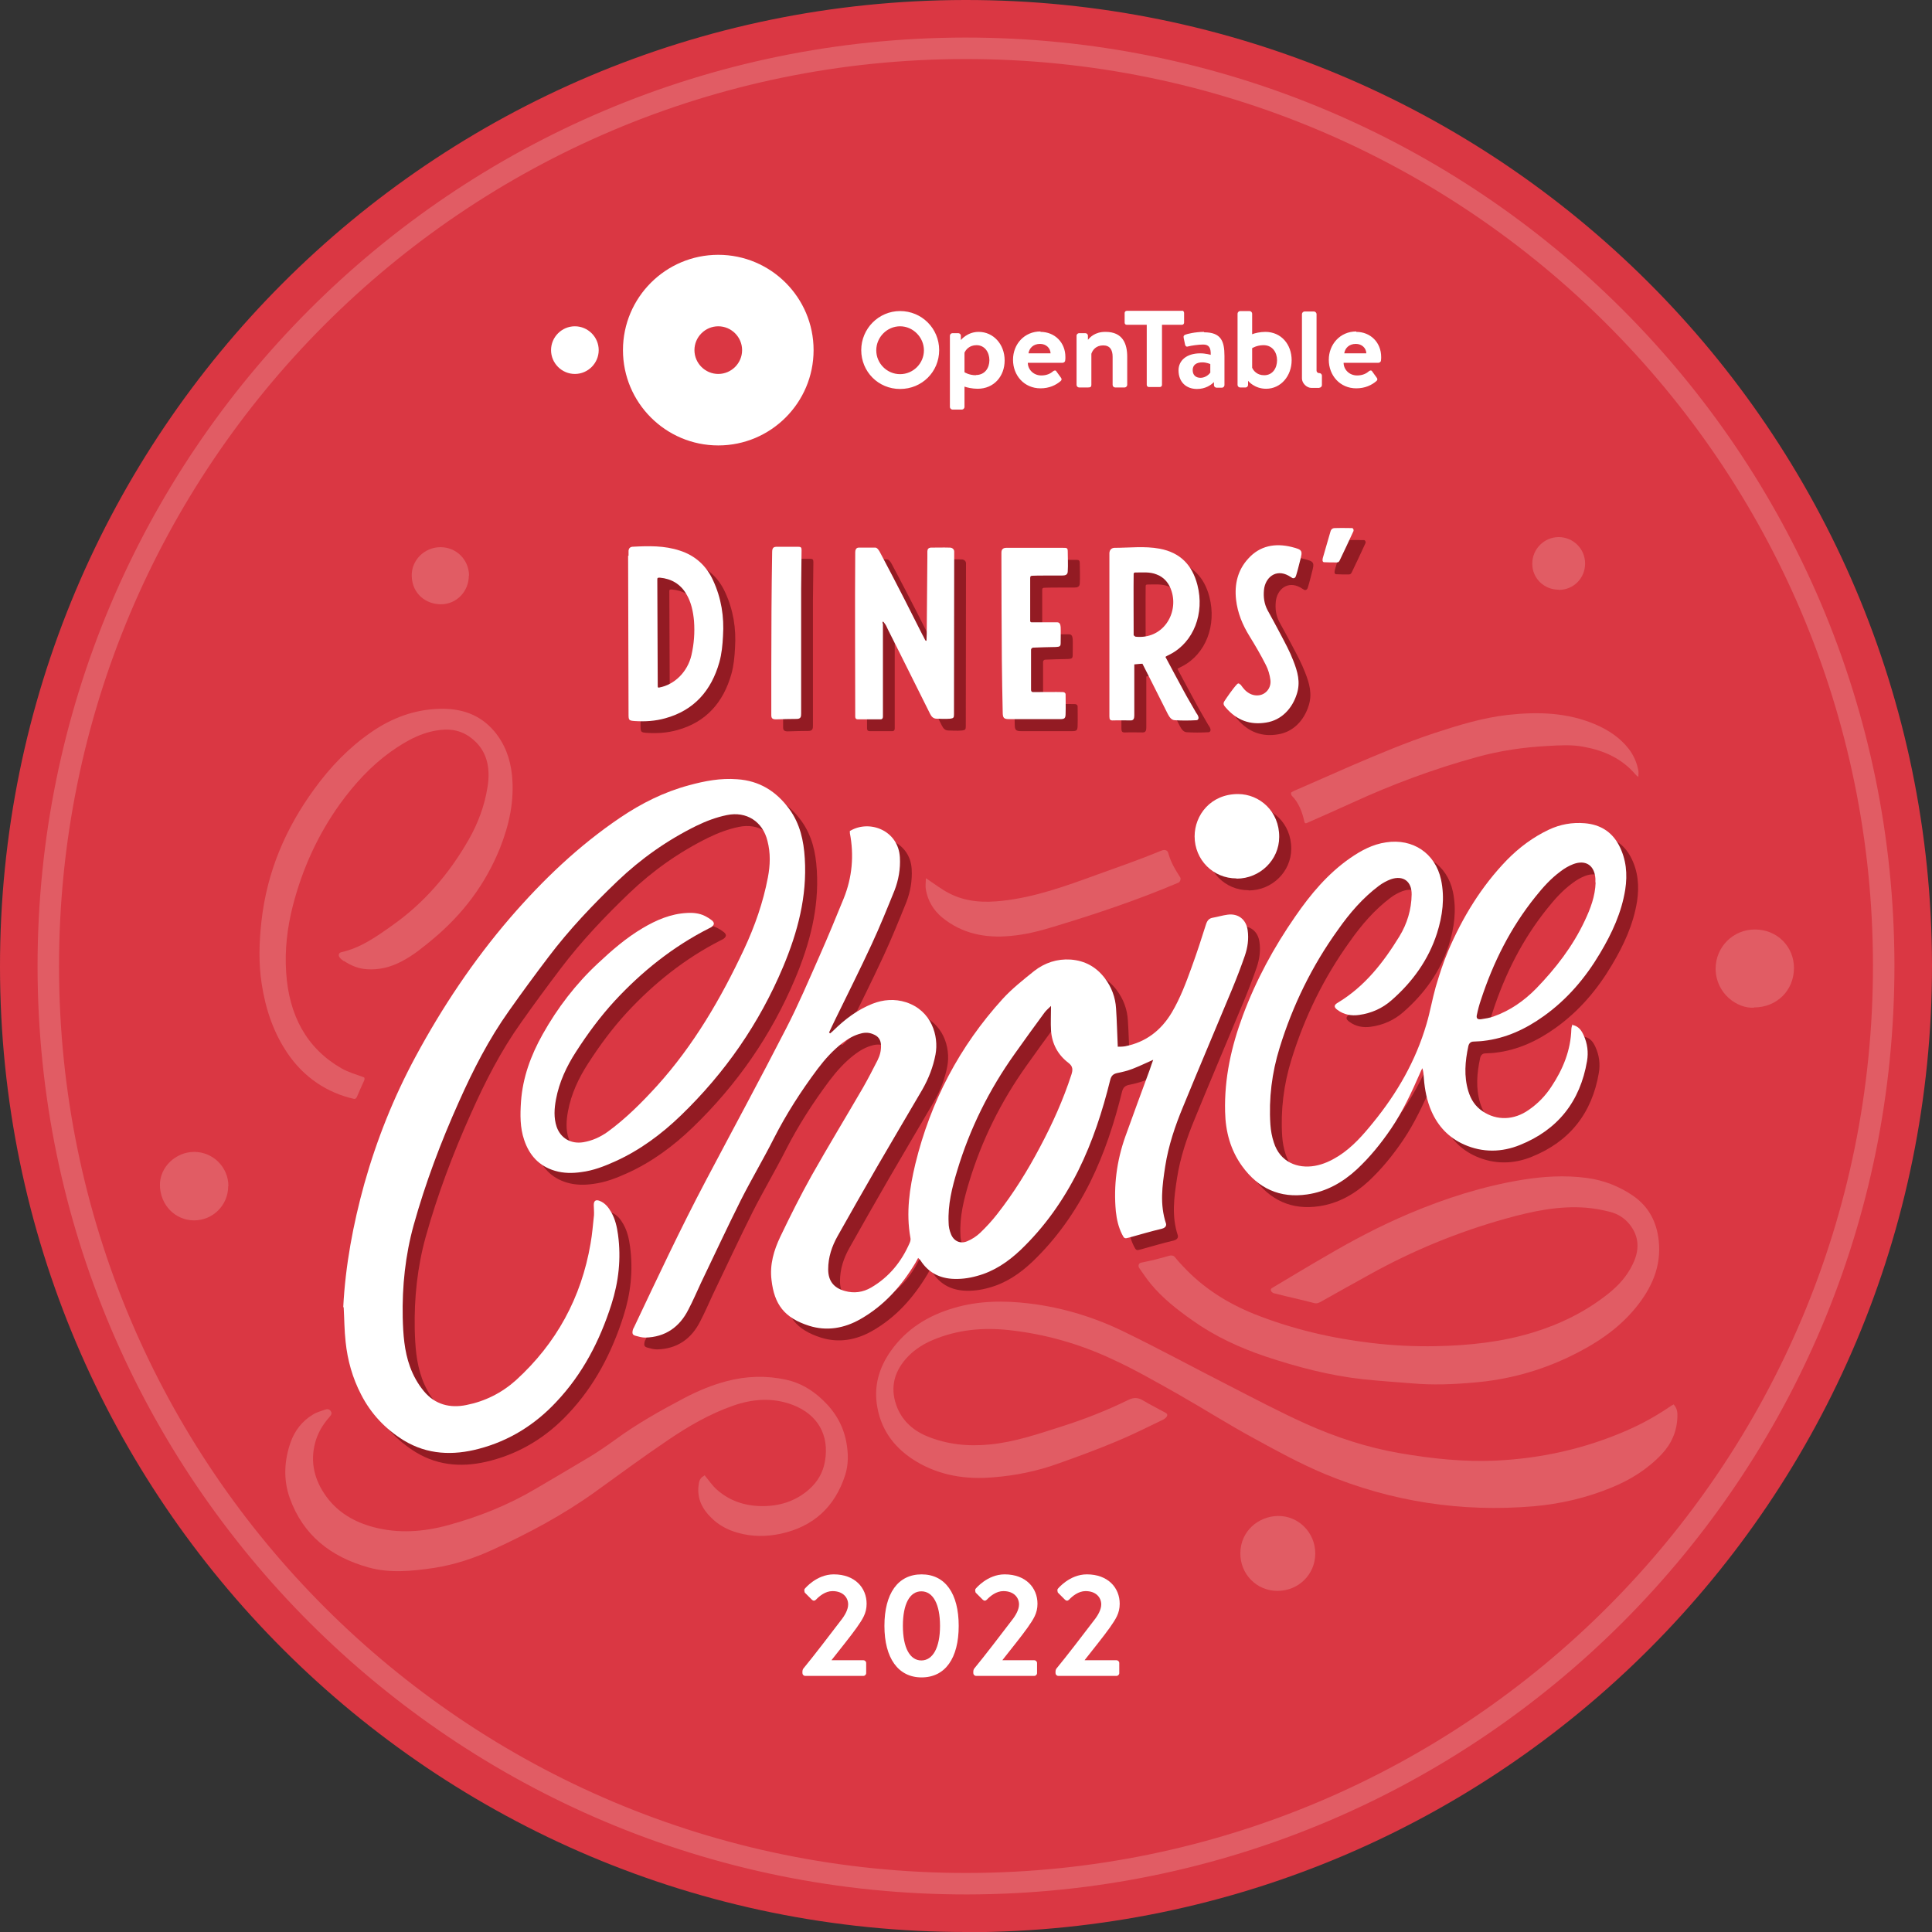 <?xml version="1.0" encoding="UTF-8"?>
<svg id="Layer_1" data-name="Layer 1" xmlns="http://www.w3.org/2000/svg" viewBox="0 0 90 90">
  <rect x="0" y="0" width="90" height="90" fill="#333333" stroke="none"/>
  <defs>
    <style>
      .cls-1 {
        fill: #fff;
      }

      .cls-2 {
        fill: #931b23;
      }

      .cls-3 {
        fill: #da3743;
      }

      .cls-4 {
        fill: #e15c64;
      }

      .cls-5 {
        fill: none;
        stroke: #e15c64;
        stroke-miterlimit: 10;
      }
    </style>
  </defs>
  <path class="cls-3" d="m45.05,90C20.19,90.03.02,69.9,0,45.05-.02,20.19,20.1.03,44.95,0c24.85-.03,45.02,20.1,45.05,44.96.02,24.85-20.1,45.02-44.95,45.05Z"/>
  <path class="cls-5" d="m45.04,87.75c-23.61.02-42.77-19.1-42.79-42.71C2.23,21.43,21.35,2.27,44.96,2.25c23.61-.02,42.77,19.1,42.79,42.71.02,23.61-19.1,42.77-42.71,42.79Z"/>
  <path class="cls-1" d="m33.46,11.87c-2.45,0-4.44,1.99-4.44,4.44s1.99,4.44,4.44,4.44,4.44-1.99,4.44-4.44-1.99-4.44-4.44-4.44Zm0,5.55c-.61,0-1.11-.5-1.11-1.11s.5-1.11,1.11-1.11,1.11.5,1.11,1.11-.5,1.11-1.11,1.11Zm-7.79-1.11c0-.61.5-1.11,1.11-1.11s1.11.5,1.11,1.11-.5,1.11-1.11,1.11-1.11-.5-1.11-1.11Z"/>
  <path class="cls-1" d="m48.47,15.46c.66,0,1.16.49,1.16,1.17,0,.04,0,.13-.01.16,0,.07-.07.11-.12.11h-1.62c0,.31.26.59.63.59.25,0,.43-.09.54-.19.06-.05.13-.06.16,0l.21.29c.04.05.05.11-.01.16-.22.19-.53.34-.94.34-.76,0-1.28-.6-1.28-1.33s.53-1.32,1.28-1.32Zm.47,1c-.01-.25-.21-.44-.49-.44-.31,0-.5.19-.54.44h1.03Zm6.13-1.98h-2.58c-.06,0-.1.05-.1.1v.45c0,.06.04.1.1.1h.93v2.8c0,.06.05.1.1.1h.51c.06,0,.1-.05.1-.1v-2.8h.93c.06,0,.1-.05.1-.1v-.45c0-.06-.04-.11-.1-.11Zm3.88.98c-.25,0-.5.06-.62.11v-.96c0-.06-.06-.12-.12-.12h-.44c-.06,0-.12.06-.12.12v3.32c0,.07.06.12.12.12h.25c.07,0,.12-.06.12-.12v-.19h0s.29.37.84.37c.69,0,1.19-.6,1.19-1.33s-.48-1.32-1.23-1.32Zm-.06,2.02c-.33,0-.5-.21-.56-.35v-.91s.21-.14.53-.14c.42,0,.63.34.63.7s-.2.7-.6.7Zm4.29-2.02c.66,0,1.16.49,1.16,1.17,0,.04,0,.13-.01.16,0,.07-.07.11-.12.11h-1.62c0,.31.26.59.63.59.25,0,.43-.09.54-.19.06-.05.13-.06.16,0l.21.29c.04.05.05.11-.01.16-.22.19-.53.34-.94.34-.76,0-1.28-.6-1.28-1.33,0-.71.52-1.32,1.28-1.32Zm.47,1c-.01-.25-.21-.44-.49-.44-.31,0-.5.19-.54.44h1.03Zm-18.06-1c-.52,0-.81.36-.83.38v-.2c0-.07-.06-.12-.12-.12h-.27c-.07,0-.12.06-.12.12v3.32c0,.06.06.12.12.12h.44c.06,0,.12-.06.12-.12v-.95c.11.04.36.1.61.1.76,0,1.26-.58,1.26-1.32,0-.76-.53-1.33-1.21-1.33Zm-.13,2.02c-.32,0-.53-.14-.53-.14v-.91c.06-.14.23-.35.56-.35.39,0,.6.34.6.7s-.21.69-.63.69Zm6.03-2.02c-.49,0-.72.26-.81.37v-.19c0-.07-.06-.12-.12-.12h-.29c-.06,0-.12.05-.12.12v2.29c0,.07.06.12.12.12h.41c.12,0,.16-.03.16-.12v-1.45c.06-.18.22-.39.55-.39.31,0,.44.2.44.53v1.31c0,.07.06.12.12.12h.44c.06,0,.12-.06.12-.12v-1.31c0-.61-.21-1.16-1.01-1.16Zm4.6,0c-.41,0-.81.1-.87.13-.06.02-.1.06-.08.15l.06.29c.01.08.06.14.14.11.15-.04.48-.09.71-.09.27,0,.36.15.35.48,0,0-.23-.07-.49-.07-.64,0-1.01.34-1.01.79,0,.54.35.87.86.87.39,0,.65-.18.79-.32v.14c0,.07.06.12.12.12h.25c.07,0,.12-.06.12-.12v-1.36c0-.69-.16-1.1-.95-1.1Zm.3,1.87c-.03.09-.23.27-.46.27-.24,0-.37-.14-.37-.36,0-.23.16-.36.45-.36.2,0,.37.08.37.08v.37Zm-14.46-2.84c-1,0-1.81.82-1.81,1.82s.79,1.81,1.81,1.81,1.82-.8,1.82-1.81-.81-1.82-1.82-1.82Zm0,.71c.6,0,1.11.51,1.11,1.12s-.5,1.11-1.11,1.11-1.11-.5-1.11-1.11.5-1.12,1.11-1.12Zm19.53,2.86c.07,0,.12-.06.12-.12v-.44c0-.07-.06-.12-.12-.12h-.02c-.06,0-.11-.06-.11-.11v-2.64c0-.06-.06-.12-.12-.12h-.44c-.06,0-.12.06-.12.12v3c0,.22.22.44.44.44h.37Z"/>
  <path class="cls-1" d="m38.75,77.34h1.47c.07,0,.13.06.13.13v.47c0,.07-.06.13-.13.13h-2.71c-.07,0-.13-.06-.13-.13v-.07c0-.07.03-.13.05-.15.47-.57,1.29-1.64,1.73-2.22.21-.26.35-.53.35-.76,0-.31-.23-.62-.73-.62-.33,0-.61.23-.77.4-.06.06-.13.06-.19,0l-.33-.33s-.05-.13,0-.18c0,0,.54-.67,1.35-.67.99,0,1.53.63,1.53,1.37,0,.45-.19.72-.46,1.11-.29.41-.81,1.05-1.17,1.51h0s0,.01,0,.01Z"/>
  <path class="cls-1" d="m41.2,75.74c0-1.51.63-2.4,1.73-2.4s1.73.89,1.73,2.4-.63,2.4-1.73,2.4c-1.09,0-1.73-.9-1.73-2.4Zm2.59,0c0-1.02-.33-1.61-.87-1.61s-.86.59-.86,1.61.33,1.61.86,1.61.87-.59.87-1.61Z"/>
  <path class="cls-1" d="m46.71,77.34h1.47c.07,0,.13.06.13.13v.47c0,.07-.06.13-.13.13h-2.71c-.07,0-.13-.06-.13-.13v-.07c0-.07.03-.13.05-.15.47-.57,1.29-1.64,1.73-2.22.21-.26.35-.53.35-.76,0-.31-.23-.62-.73-.62-.33,0-.61.23-.77.4-.06.06-.13.06-.19,0l-.33-.33s-.05-.13,0-.18c0,0,.54-.67,1.35-.67.99,0,1.53.63,1.53,1.37,0,.45-.19.72-.46,1.11-.29.41-.81,1.05-1.17,1.51h0s0,.01,0,.01Z"/>
  <path class="cls-1" d="m50.54,77.34h1.47c.07,0,.13.06.13.13v.47c0,.07-.06.13-.13.13h-2.71c-.07,0-.13-.06-.13-.13v-.07c0-.07.03-.13.05-.15.47-.57,1.29-1.64,1.73-2.22.21-.26.35-.53.35-.76,0-.31-.23-.62-.73-.62-.33,0-.61.23-.77.4-.06.06-.13.06-.19,0l-.33-.33s-.05-.13,0-.18c0,0,.54-.67,1.35-.67.99,0,1.53.63,1.53,1.37,0,.45-.19.72-.46,1.11-.29.41-.81,1.05-1.17,1.51h0s0,.01,0,.01Z"/>
  <path class="cls-4" d="m77.96,65.42c.17.18.19.38.18.58-.02.67-.27,1.25-.73,1.74-.66.7-1.46,1.2-2.35,1.56-1.16.48-2.38.76-3.63.87-3.35.28-6.59-.21-9.7-1.5-1.15-.48-2.25-1.08-3.34-1.68-1.18-.64-2.31-1.36-3.47-2.02-1.03-.58-2.05-1.17-3.12-1.66-1.52-.71-3.13-1.17-4.81-1.35-1.21-.13-2.39-.02-3.53.46-.43.18-.83.43-1.15.76-.63.65-.86,1.41-.56,2.27.24.69.75,1.17,1.42,1.45.94.39,1.92.49,2.93.39,1.16-.11,2.26-.49,3.36-.84,1.07-.34,2.11-.75,3.11-1.24.25-.12.45-.11.68.03.3.18.62.34.93.51.08.05.22.08.19.2-.02.07-.11.14-.18.18-.73.35-1.44.71-2.19,1.02-.88.37-1.78.7-2.68,1.02-.99.36-2.02.57-3.06.65-1.26.11-2.48-.08-3.58-.74-.96-.58-1.61-1.4-1.81-2.52-.18-.96.07-1.84.63-2.63.73-1.03,1.74-1.65,2.94-2,1.15-.34,2.32-.35,3.5-.21,1.58.19,3.07.65,4.49,1.35,1.62.79,3.2,1.65,4.81,2.47,1.19.61,2.38,1.24,3.6,1.79,1.41.63,2.87,1.11,4.4,1.37,1.47.25,2.95.41,4.45.34,2.12-.1,4.17-.56,6.11-1.41.71-.31,1.39-.69,2.03-1.13.04-.03.09-.05.15-.08Z"/>
  <path class="cls-4" d="m59.39,60.26c-.18-.04-.24-.19-.15-.25.78-.46,1.76-1.06,2.55-1.51,1.24-.73,2.52-1.4,3.84-1.96,1.7-.72,3.45-1.28,5.28-1.58.99-.16,1.98-.22,2.98-.09.79.1,1.52.38,2.18.83.74.51,1.11,1.23,1.2,2.1.13,1.21-.34,2.23-1.09,3.14-.84,1.02-1.92,1.71-3.09,2.27-1.38.66-2.85,1.06-4.38,1.19-.98.09-1.97.13-2.96.04-.75-.06-1.51-.11-2.26-.19-1.56-.17-3.06-.57-4.54-1.06-1.21-.41-2.36-.94-3.4-1.68-.71-.5-1.39-1.03-1.95-1.71-.19-.23-.36-.49-.53-.73-.04-.05-.07-.22.09-.25.54-.11.81-.18,1.3-.32.22-.06.28.08.31.11.12.15.21.24.34.38.93,1,2.05,1.71,3.31,2.22,1.76.7,3.59,1.13,5.46,1.35,1,.12,2.01.17,3.01.15,1.54-.03,3.06-.19,4.53-.64,1.28-.39,2.47-.98,3.52-1.82.46-.37.85-.8,1.11-1.34.33-.66.33-1.3-.15-1.89-.24-.29-.55-.48-.91-.57-.36-.09-.73-.16-1.1-.19-1.29-.1-2.53.17-3.75.51-2.22.62-4.34,1.49-6.35,2.61-.75.41-1.49.83-2.24,1.25-.11.06-.21.11-.34.07-.6-.16-1.23-.29-1.84-.45Z"/>
  <path class="cls-4" d="m32.82,68.72c.2.24.36.48.56.66.59.53,1.3.77,2.09.78.83.01,1.58-.22,2.21-.77.4-.35.66-.79.75-1.32.21-1.21-.33-2.17-1.49-2.62-.94-.36-1.88-.29-2.81.04-1.08.38-2.06.95-2.99,1.58-1.17.79-2.31,1.63-3.46,2.46-1.47,1.05-3.05,1.89-4.68,2.64-.89.41-1.81.72-2.78.87-1.03.15-2.06.26-3.08-.03-1.73-.49-3.02-1.49-3.64-3.22-.31-.86-.26-1.76.04-2.61.19-.53.53-.98,1.03-1.28.17-.11.37-.16.56-.23.11-.04.21-.04.28.07.08.12,0,.19-.07.28-.31.35-.54.74-.66,1.19-.24.91-.03,1.74.51,2.49.55.76,1.31,1.2,2.21,1.44,1.17.31,2.33.22,3.47-.09,1.43-.39,2.81-.94,4.09-1.7.84-.49,1.68-.99,2.52-1.49.41-.25.8-.52,1.19-.8,1.01-.74,2.1-1.35,3.2-1.93.63-.33,1.29-.61,1.98-.79.91-.24,1.84-.27,2.76-.07.66.14,1.23.48,1.72.95.58.55.96,1.2,1.1,1.99.09.5.1,1.01-.06,1.51-.48,1.48-1.48,2.4-3.01,2.73-.67.14-1.34.14-2-.05-.47-.13-.89-.36-1.23-.7-.42-.41-.66-.89-.59-1.49.02-.19.06-.37.26-.46Z"/>
  <path class="cls-4" d="m16.01,44.77c-.36-.24-.21-.39-.12-.41.91-.2,1.65-.73,2.41-1.27,1.44-1.02,2.61-2.36,3.53-3.97.43-.75.74-1.57.88-2.45.13-.79.02-1.54-.54-2.1-.42-.42-.92-.61-1.48-.58-.93.05-1.73.49-2.49,1.03-.92.66-1.69,1.5-2.37,2.44-1.01,1.41-1.74,2.99-2.19,4.74-.26,1.02-.38,2.05-.31,3.1.13,2.01.96,3.54,2.58,4.47.32.18.67.28,1.03.41.03,0,.06.06.03.14-.12.26-.22.49-.35.79-.03.05-.06.09-.13.08-1.24-.28-2.33-.99-3.1-2.13-.65-.96-1.02-2.05-1.2-3.23-.15-.97-.12-1.94-.01-2.92.26-2.33,1.14-4.34,2.45-6.14.76-1.05,1.63-1.95,2.66-2.66.98-.68,2.04-1.06,3.18-1.09.96-.03,1.86.23,2.55,1.04.49.58.75,1.27.83,2.05.12,1.2-.13,2.31-.56,3.4-.69,1.71-1.75,3.08-3.08,4.2-.48.4-.95.79-1.49,1.07-.51.27-1.05.41-1.62.37-.39-.02-.73-.16-1.07-.38Z"/>
  <path class="cls-4" d="m76.34,36.21c-.09-.07-.13-.1-.16-.14-.63-.74-1.47-1.11-2.4-1.28-.56-.11-1.13-.07-1.69-.04-1.12.06-2.22.22-3.3.52-2,.55-3.94,1.27-5.83,2.14-.68.31-1.36.61-2.04.91-.04.02-.13.08-.16-.05-.09-.43-.26-.88-.58-1.2-.03-.03-.06-.14-.02-.16.09-.06.21-.11.31-.15.84-.37,1.68-.74,2.51-1.1,1.26-.54,2.54-1.08,3.84-1.51,1.13-.37,2.26-.72,3.45-.85,1.39-.15,2.75-.11,4.06.45.6.26,1.13.61,1.54,1.13.23.3.38.64.45,1.01.02.08,0,.17,0,.31Z"/>
  <path class="cls-4" d="m43.15,40.92c.39.26.71.51,1.06.69.79.41,1.64.45,2.5.35,1.53-.17,2.95-.69,4.38-1.21,1-.36,2.01-.71,3-1.12.21-.09.3.02.32.07.14.51.35.82.58,1.19.02.04,0,.19-.1.23-1.91.81-3.85,1.46-5.84,2.06-.65.2-1.3.36-1.98.42-1.16.11-2.25-.1-3.18-.86-.41-.34-.67-.78-.76-1.3-.03-.16,0-.33,0-.52Z"/>
  <path class="cls-4" d="m81.72,46.94c-.78.06-1.79-.65-1.8-1.81,0-1.02.82-1.84,1.84-1.83,1.02,0,1.81.79,1.81,1.79,0,1.05-.8,1.84-1.86,1.84Z"/>
  <path class="cls-4" d="m61.27,72.37c0,.97-.78,1.74-1.76,1.74s-1.74-.79-1.73-1.76c.01-1.03.84-1.71,1.74-1.73.97-.02,1.75.78,1.75,1.74Z"/>
  <path class="cls-4" d="m10.63,55.26c0,.88-.71,1.59-1.59,1.59-.88,0-1.58-.72-1.59-1.64-.01-.84.73-1.55,1.6-1.55s1.59.71,1.59,1.59Z"/>
  <path class="cls-4" d="m21.84,26.81c0,.74-.57,1.34-1.3,1.34-.68,0-1.34-.47-1.36-1.32-.02-.73.59-1.34,1.34-1.34.74,0,1.32.58,1.33,1.32Z"/>
  <path class="cls-4" d="m72.61,27.47c-.69,0-1.24-.54-1.23-1.22,0-.68.56-1.23,1.23-1.23s1.23.54,1.23,1.23-.54,1.23-1.23,1.23Z"/>
  <path class="cls-2" d="m49.51,47.41c-.13.13-.23.21-.31.32-.46.63-.93,1.27-1.38,1.91-1.19,1.67-2.09,3.48-2.68,5.44-.24.79-.44,1.59-.4,2.43,0,.18.04.36.11.53.13.33.44.47.76.33.22-.09.43-.23.6-.39.28-.27.55-.56.79-.87.77-.98,1.42-2.03,2-3.13.58-1.09,1.08-2.2,1.46-3.37.07-.22.08-.38-.14-.55-.5-.38-.77-.9-.81-1.52-.02-.34,0-.69,0-1.12Zm-9.35-8.16c.91-.53,2.24-.01,2.31,1.24.03.53-.06,1.05-.25,1.54-.34.84-.68,1.68-1.06,2.5-.55,1.19-1.14,2.36-1.71,3.53-.09.19-.19.39-.28.59.02.01.03.02.05.04.06-.05.11-.09.16-.14.53-.52,1.11-.96,1.81-1.24.51-.2,1.04-.24,1.57-.07,1.19.39,1.53,1.57,1.37,2.43-.11.58-.32,1.12-.61,1.63-.7,1.2-1.41,2.39-2.11,3.6-.62,1.07-1.23,2.15-1.84,3.23-.27.48-.44.99-.44,1.55,0,.54.26.87.78,1.01.43.12.84.06,1.22-.16.84-.49,1.42-1.21,1.8-2.09.03-.07.05-.16.03-.23-.21-1.17-.04-2.31.23-3.44.71-2.91,2.06-5.48,4.07-7.69.44-.48.96-.89,1.47-1.3.49-.38,1.06-.57,1.69-.53.67.05,1.19.34,1.59.86.32.42.5.9.53,1.42.04.58.05,1.16.08,1.78.09,0,.22,0,.34-.02.97-.19,1.68-.74,2.18-1.58.39-.66.66-1.38.92-2.1.24-.66.46-1.33.67-2,.06-.18.14-.28.32-.31.23-.04.45-.11.68-.14.5-.07.87.22.94.72.06.41,0,.81-.13,1.19-.18.52-.38,1.04-.59,1.55-.76,1.83-1.54,3.66-2.29,5.49-.37.89-.68,1.81-.83,2.77-.14.92-.26,1.77.04,2.68,0,.02.04.17-.2.23-.51.12-1.01.27-1.52.41-.21.06-.23.05-.33-.15-.17-.34-.25-.7-.29-1.07-.11-1.19.04-2.35.44-3.48.37-1.04.76-2.08,1.14-3.12.05-.15.1-.3.16-.46-.34.15-.65.3-.96.42-.23.09-.48.15-.73.2-.17.04-.26.12-.31.31-.36,1.46-.82,2.88-1.49,4.23-.69,1.38-1.57,2.63-2.69,3.7-.58.55-1.24,1-2.03,1.21-.39.11-.79.16-1.19.13-.61-.05-1.09-.32-1.43-.84-.02-.04-.06-.07-.12-.13-.05.09-.08.15-.12.22-.65,1.08-1.46,2-2.57,2.63-.75.43-1.57.57-2.39.31-1.16-.37-1.62-1-1.75-2.13-.09-.72.11-1.39.41-2.02.46-.96.94-1.92,1.46-2.85.78-1.38,1.6-2.73,2.39-4.09.24-.42.46-.85.68-1.28.11-.22.17-.45.16-.7-.01-.26-.13-.42-.36-.51-.18-.08-.37-.09-.56-.04-.33.08-.62.25-.88.45-.44.34-.81.75-1.15,1.2-.77,1.03-1.46,2.1-2.04,3.24-.49.97-1.05,1.91-1.54,2.88-.64,1.28-1.24,2.57-1.86,3.86-.19.41-.37.83-.58,1.23-.41.82-1.08,1.29-2.01,1.31-.15,0-.3-.04-.44-.08-.16-.04-.18-.11-.14-.28.01-.04.03-.08.05-.11,1.09-2.3,2.17-4.61,3.36-6.86,1.24-2.35,2.51-4.69,3.72-7.05.58-1.12,1.07-2.28,1.58-3.43.39-.88.75-1.76,1.11-2.64.4-.99.49-2.01.29-3.05,0-.03,0-.07,0-.11Z"/>
  <path class="cls-2" d="m16.55,61.44c.1-1.95.46-3.86.98-5.74.58-2.06,1.37-4.04,2.39-5.93,1.24-2.3,2.69-4.47,4.4-6.46,1.52-1.76,3.19-3.36,5.13-4.67.99-.67,2.05-1.2,3.21-1.51.73-.2,1.47-.34,2.24-.28,1.04.07,1.82.56,2.43,1.39.5.69.67,1.47.72,2.3.11,1.77-.33,3.43-1.01,5.05-1.11,2.64-2.71,4.94-4.76,6.92-.9.87-1.91,1.62-3.06,2.14-.51.23-1.02.43-1.58.5-.41.06-.82.06-1.23-.06-.74-.22-1.19-.72-1.43-1.43-.2-.58-.19-1.19-.15-1.79.08-1.13.46-2.16,1.01-3.14.69-1.23,1.54-2.34,2.57-3.3.65-.61,1.32-1.19,2.08-1.64.64-.38,1.31-.67,2.06-.71.29-.02.59.01.85.14.12.06.23.13.33.21.12.11.11.2-.02.3-.04.03-.09.05-.13.07-1.67.85-3.11,2-4.38,3.37-.68.74-1.27,1.54-1.81,2.38-.44.68-.78,1.41-.93,2.21-.08.43-.11.86.03,1.28.19.54.67.81,1.24.72.42-.07.79-.24,1.13-.48.85-.62,1.59-1.36,2.3-2.14,1.71-1.89,2.98-4.07,4.06-6.37.5-1.07.89-2.18,1.11-3.34.11-.57.13-1.14-.02-1.71-.22-.9-.98-1.39-1.89-1.2-.49.1-.97.28-1.42.5-1.36.67-2.58,1.53-3.68,2.58-1.15,1.1-2.25,2.26-3.21,3.53-.63.83-1.24,1.66-1.84,2.51-.94,1.32-1.67,2.75-2.33,4.23-.84,1.87-1.56,3.78-2.11,5.75-.39,1.41-.54,2.85-.51,4.31.02.77.07,1.55.34,2.29.15.41.36.79.64,1.13.52.63,1.22.81,1.99.65.86-.17,1.64-.56,2.3-1.15,1.89-1.72,3.05-3.85,3.48-6.37.08-.44.11-.88.16-1.32.01-.16-.01-.32-.01-.48,0-.19.09-.26.27-.19.26.1.42.31.55.54.18.32.26.67.31,1.04.15,1.11.03,2.19-.31,3.25-.54,1.69-1.34,3.24-2.57,4.54-.99,1.06-2.19,1.81-3.6,2.18-1.2.32-2.4.28-3.5-.39-.86-.53-1.53-1.24-1.99-2.14-.4-.77-.63-1.59-.72-2.45-.06-.54-.06-1.07-.09-1.61Z"/>
  <path class="cls-2" d="m74.87,41.66c0-.06,0-.12,0-.18-.04-.61-.44-.89-1.02-.68-.21.08-.42.2-.6.34-.45.33-.82.74-1.17,1.18-1.16,1.44-1.97,3.06-2.54,4.8-.08.23-.14.46-.19.7-.04.16.02.23.19.21.2-.03.4-.06.59-.13.76-.27,1.41-.72,1.98-1.3.91-.94,1.7-1.96,2.26-3.15.27-.57.49-1.15.51-1.79Zm-1.09,6.63c.31.06.44.26.54.48.18.39.23.8.16,1.21-.32,1.88-1.36,3.2-3.13,3.91-.84.34-1.73.36-2.59-.02-.72-.32-1.22-.85-1.53-1.56-.21-.48-.31-1-.35-1.52-.01-.16-.02-.31-.07-.48-.04.07-.08.15-.11.23-.39.89-.8,1.78-1.35,2.59-.47.69-.99,1.33-1.59,1.89-.66.61-1.42,1.04-2.31,1.17-1.28.19-2.29-.28-3.04-1.32-.54-.75-.77-1.6-.79-2.53-.04-1.56.29-3.04.83-4.49.61-1.64,1.44-3.17,2.44-4.61.71-1.03,1.51-1.99,2.56-2.72.51-.35,1.04-.64,1.67-.73,1.24-.19,2.29.5,2.56,1.74.18.85.07,1.68-.19,2.5-.4,1.24-1.14,2.26-2.11,3.11-.43.38-.94.61-1.52.69-.36.05-.7-.01-1-.23-.18-.13-.18-.23.01-.34,1.26-.76,2.12-1.87,2.87-3.09.36-.59.56-1.25.57-1.95.01-.61-.39-.91-.97-.71-.19.07-.39.18-.55.3-.76.57-1.37,1.28-1.91,2.05-1.21,1.68-2.11,3.52-2.72,5.5-.36,1.16-.51,2.36-.43,3.58.02.28.07.56.16.83.29.92,1.11,1.23,1.91,1.09.4-.07.76-.24,1.11-.46.64-.41,1.13-.97,1.6-1.55,1.12-1.37,1.99-2.88,2.49-4.59.17-.57.27-1.16.43-1.73.17-.57.35-1.14.58-1.68.67-1.57,1.55-3.01,2.74-4.24.57-.58,1.21-1.06,1.95-1.41.53-.25,1.09-.35,1.68-.3.7.06,1.24.38,1.58,1.01.35.66.41,1.36.3,2.08-.17,1.07-.62,2.04-1.17,2.96-.68,1.15-1.53,2.15-2.62,2.93-.85.61-1.77,1.04-2.82,1.16-.15.02-.3.02-.45.03-.14,0-.22.08-.25.22-.15.7-.21,1.39,0,2.09.12.39.32.71.67.94.65.44,1.46.42,2.15-.07.42-.29.77-.65,1.05-1.08.54-.81.9-1.69.93-2.68,0-.07.03-.14.05-.23Z"/>
  <path class="cls-2" d="m58.16,41.47c-1.09,0-1.95-.87-1.95-1.96,0-.99.75-1.97,2.02-1.97,1.01,0,1.93.81,1.92,2,0,1.07-.9,1.94-1.98,1.94Z"/>
  <path class="cls-2" d="m41.68,29.6s0,3.59,0,4.33c0,.12-.08.13-.1.13-.43,0-.66,0-1.07,0-.08,0-.12-.04-.12-.13,0-2.64-.02-4.95,0-7.66,0-.08.03-.21.16-.21.33,0,.49,0,.78,0,.09,0,.18.15.23.25.38.72.76,1.44,1.13,2.17.28.54.54,1.08.82,1.62.04.08.08.14.14.27.01.02.06.06.06,0,0-.09.01-.19.01-.29.01-1.19.02-2.38.03-3.57,0-.09,0-.18,0-.27,0-.11.05-.17.16-.18.31,0,.56-.01.89,0,.11,0,.2.08.2.18,0,2.44-.01,7.54-.01,7.59,0,.15-.02.18-.18.2-.23.02-.5,0-.62,0-.15,0-.24-.08-.31-.22-.04-.07-1.36-2.74-1.97-3.94-.05-.11-.09-.2-.13-.25-.03-.03-.12-.21-.12-.04Z"/>
  <path class="cls-2" d="m31.18,27.55c0,1.61.02,3.38.02,4.98,0,0,0,.02.01.03,0,0,0,.02.02.02,0,0,.02,0,.03,0,.72-.13,1.33-.73,1.51-1.51.12-.52.16-1.05.12-1.59-.04-.44-.13-.88-.36-1.26-.27-.46-.69-.71-1.23-.76-.09,0-.12,0-.12.08Zm-1.34-1.11c0-.08,0-.16,0-.24.01-.1.07-.17.18-.18.75-.04,1.49-.06,2.21.18.72.23,1.24.71,1.55,1.39.38.82.52,1.69.46,2.59-.02.41-.06.83-.17,1.22-.37,1.31-1.17,2.24-2.52,2.61-.46.13-.93.16-1.41.13-.29-.02-.3-.04-.3-.33l-.02-7.37Z"/>
  <path class="cls-2" d="m53.38,30.16s.06.06.08.06c1.28.13,2-1.08,1.68-2.11-.11-.36-.33-.65-.7-.79-.32-.13-.65-.09-1.01-.09-.02,0-.06.02-.06.06-.01.46,0,2.53,0,2.87Zm1.47,1c.29.54.57,1.07.86,1.6.18.34.38.66.57,1,.04.06.09.12.11.21.01.04,0,.13-.09.14-.37.02-.69.02-1.02,0-.16-.01-.25-.16-.32-.29-.28-.56-.56-1.11-.84-1.67-.11-.21-.22-.43-.34-.67-.12,0-.24.02-.38.03v.31c0,.63,0,2.01,0,2.07,0,.13-.03.23-.16.23-.21,0-.59-.01-.81,0-.16.01-.19-.04-.19-.19,0-.08,0-5.03,0-7.37,0-.08,0-.16,0-.24.01-.14.09-.23.23-.24.7,0,1.41-.09,2.11.04.96.18,1.52.76,1.76,1.69.34,1.32-.17,2.66-1.27,3.23-.04.02-.17.08-.22.12Z"/>
  <path class="cls-2" d="m48.55,27.49c0,.32,0,1.7,0,2,0,.04.04.06.06.06h.91c.08,0,.21,0,.29,0,.11,0,.15.09.16.22.01.21,0,.53,0,.74,0,.16-.04.18-.23.19-.33,0-.71.02-1.06.03-.03,0-.09.05-.09.09v1.87c0,.07.03.11.09.11.28,0,1.15-.01,1.39,0,.07,0,.13.04.13.11,0,.13.01.64,0,.88,0,.23-.04.27-.26.27-.79,0-1.57,0-2.36,0-.26,0-.31-.05-.31-.33-.02-.81-.03-1.61-.04-2.42-.01-1.59-.02-3.18-.02-4.77v-.24c0-.15.08-.22.23-.22.87,0,1.76,0,2.63,0,.2,0,.23,0,.23.19,0,.29.02.61,0,.9,0,.18-.13.2-.26.2-.37,0-1.28,0-1.37.01-.09,0-.12.02-.12.11Z"/>
  <path class="cls-2" d="m58.34,32.44c.06.09.13.17.2.25.18.18.4.28.65.25.34-.04.59-.36.54-.72-.03-.23-.1-.48-.21-.69-.23-.46-.49-.9-.76-1.34-.33-.53-.56-1.09-.63-1.71-.08-.72.08-1.38.57-1.91.54-.6,1.25-.73,2.02-.54.51.13.52.16.39.65-.06.23-.11.45-.18.67-.04.16-.14.14-.17.13-.06-.04-.13-.08-.18-.11-.61-.34-1.1.1-1.15.67-.03.33.01.64.17.94.2.37.41.74.6,1.11.21.4.43.8.59,1.22.21.53.35,1.02.17,1.57-.21.67-.71,1.22-1.43,1.33-.73.12-1.36-.09-1.89-.71-.08-.09-.13-.17-.05-.29.09-.14.39-.58.58-.78.03-.04.09-.07.14,0Z"/>
  <path class="cls-2" d="m37.87,30.06c0,1.16,0,2.58,0,3.74,0,.14-.01.25-.21.25-.25,0-.71.01-.96.02-.18,0-.22-.06-.22-.2,0-.66,0-1.44,0-2.1,0-1.76.01-3.74.04-5.5,0-.22.1-.23.19-.24.2,0,.81,0,1.01,0,.14,0,.17.03.17.15,0,.57-.02,1.27-.02,1.8v2.09h0Z"/>
  <path class="cls-2" d="m63.54,25.16c.06,0,.09.09.07.14-.18.39-.43.93-.62,1.32-.04.09-.07.14-.15.14-.19,0-.48,0-.59-.01-.07,0-.1-.06-.07-.19.02-.07.26-.91.35-1.21.02-.08.06-.19.21-.19.37-.01.65,0,.8,0Z"/>
  <path class="cls-1" d="m48.96,46.86c-.13.13-.23.21-.31.32-.46.63-.93,1.27-1.38,1.91-1.19,1.67-2.09,3.48-2.68,5.44-.24.79-.44,1.59-.4,2.43,0,.18.04.36.11.53.13.33.44.47.76.33.22-.09.43-.23.6-.39.28-.27.55-.56.79-.87.77-.98,1.42-2.03,2-3.13.58-1.09,1.08-2.2,1.46-3.37.07-.22.08-.38-.14-.55-.5-.38-.77-.9-.81-1.52-.02-.34,0-.69,0-1.12Zm-9.35-8.16c.91-.53,2.24-.01,2.31,1.24.03.53-.06,1.05-.25,1.54-.34.84-.68,1.68-1.06,2.5-.55,1.19-1.14,2.36-1.71,3.53-.09.19-.19.39-.28.59.02.01.03.02.05.04.06-.05.11-.09.16-.14.53-.52,1.11-.96,1.81-1.24.51-.2,1.04-.24,1.57-.07,1.19.39,1.53,1.57,1.37,2.43-.11.58-.32,1.12-.61,1.63-.7,1.2-1.41,2.39-2.11,3.6-.62,1.07-1.23,2.15-1.84,3.23-.27.48-.44.99-.44,1.55,0,.54.26.87.78,1.01.43.12.84.06,1.22-.16.84-.49,1.42-1.21,1.8-2.09.03-.07.05-.16.03-.23-.21-1.17-.04-2.31.23-3.44.71-2.91,2.06-5.48,4.07-7.69.44-.48.96-.89,1.47-1.3.49-.38,1.06-.57,1.69-.53.67.05,1.19.34,1.59.86.32.42.5.9.53,1.42.04.58.05,1.16.08,1.78.09,0,.22,0,.34-.02.97-.19,1.68-.74,2.18-1.58.39-.66.66-1.38.92-2.1.24-.66.46-1.33.67-2,.06-.18.14-.28.32-.31.23-.04.45-.11.68-.14.5-.07.87.22.94.72.06.41,0,.81-.13,1.19-.18.52-.38,1.04-.59,1.55-.76,1.83-1.54,3.66-2.29,5.49-.37.89-.68,1.81-.83,2.77-.14.92-.26,1.77.04,2.68,0,.02.04.17-.2.23-.51.12-1.01.27-1.52.41-.21.06-.23.05-.33-.15-.17-.34-.25-.7-.29-1.07-.11-1.19.04-2.35.44-3.48.37-1.04.76-2.08,1.14-3.12.05-.15.1-.3.16-.46-.34.15-.65.3-.96.42-.23.09-.48.15-.73.2-.17.04-.26.12-.31.31-.36,1.46-.82,2.88-1.49,4.23-.69,1.38-1.57,2.63-2.69,3.7-.58.55-1.24,1-2.03,1.21-.39.11-.79.16-1.19.13-.61-.05-1.09-.32-1.43-.84-.02-.04-.06-.07-.12-.13-.05.09-.08.15-.12.22-.65,1.08-1.46,2-2.57,2.63-.75.43-1.57.57-2.39.31-1.16-.37-1.62-1-1.75-2.13-.09-.72.11-1.39.41-2.02.46-.96.94-1.92,1.46-2.85.78-1.38,1.6-2.73,2.39-4.09.24-.42.46-.85.68-1.28.11-.22.17-.45.16-.7-.01-.26-.13-.42-.36-.51-.18-.08-.37-.09-.56-.04-.33.08-.62.25-.88.45-.44.34-.81.75-1.15,1.2-.77,1.03-1.46,2.1-2.04,3.24-.49.97-1.05,1.91-1.54,2.88-.64,1.28-1.24,2.57-1.86,3.86-.19.41-.37.83-.58,1.23-.41.82-1.08,1.29-2.01,1.31-.15,0-.3-.04-.44-.08-.16-.04-.18-.11-.14-.28.01-.04.03-.08.05-.11,1.09-2.3,2.17-4.61,3.36-6.86,1.24-2.35,2.51-4.69,3.72-7.05.58-1.12,1.07-2.28,1.58-3.43.39-.88.75-1.76,1.11-2.64.4-.99.49-2.01.29-3.05,0-.03,0-.07,0-.11Z"/>
  <path class="cls-1" d="m15.99,60.89c.1-1.95.46-3.86.98-5.74.58-2.06,1.37-4.04,2.39-5.93,1.24-2.3,2.69-4.47,4.4-6.46,1.52-1.76,3.19-3.36,5.13-4.67.99-.67,2.05-1.2,3.21-1.51.73-.2,1.47-.34,2.24-.28,1.04.07,1.82.56,2.43,1.39.5.69.67,1.47.72,2.3.11,1.77-.33,3.43-1.01,5.05-1.11,2.64-2.71,4.94-4.76,6.92-.9.87-1.91,1.62-3.06,2.14-.51.23-1.02.43-1.58.5-.41.06-.82.06-1.23-.06-.74-.22-1.19-.72-1.43-1.43-.2-.58-.19-1.19-.15-1.79.08-1.13.46-2.16,1.01-3.14.69-1.23,1.54-2.34,2.57-3.3.65-.61,1.32-1.19,2.08-1.64.64-.38,1.31-.67,2.06-.71.29-.02.59.01.85.14.12.06.23.13.33.21.12.11.11.2-.02.3-.04.03-.09.05-.13.07-1.67.85-3.11,2-4.38,3.37-.68.74-1.27,1.54-1.81,2.38-.44.68-.78,1.41-.93,2.21-.08.43-.11.86.03,1.28.19.54.67.81,1.24.72.42-.07.79-.24,1.13-.48.85-.62,1.59-1.36,2.3-2.14,1.71-1.89,2.98-4.07,4.06-6.37.5-1.07.89-2.18,1.11-3.34.11-.57.13-1.14-.02-1.71-.22-.9-.98-1.39-1.89-1.2-.49.1-.97.28-1.42.5-1.36.67-2.58,1.53-3.68,2.58-1.15,1.1-2.25,2.26-3.21,3.53-.63.83-1.24,1.66-1.84,2.51-.94,1.32-1.67,2.75-2.33,4.23-.84,1.87-1.56,3.78-2.11,5.75-.39,1.41-.54,2.85-.51,4.31.02.77.07,1.55.34,2.29.15.41.36.79.64,1.13.52.63,1.22.81,1.99.65.86-.17,1.64-.56,2.3-1.15,1.89-1.72,3.05-3.85,3.48-6.37.08-.44.11-.88.16-1.32.01-.16-.01-.32-.01-.48,0-.19.09-.26.27-.19.26.1.42.31.55.54.18.32.26.67.31,1.04.15,1.11.03,2.19-.31,3.25-.54,1.69-1.34,3.24-2.57,4.54-.99,1.06-2.19,1.81-3.6,2.18-1.2.32-2.4.28-3.5-.39-.86-.53-1.53-1.24-1.99-2.14-.4-.77-.63-1.59-.72-2.45-.06-.54-.06-1.07-.09-1.61Z"/>
  <path class="cls-1" d="m74.32,41.11c0-.06,0-.12,0-.18-.04-.61-.44-.89-1.02-.68-.21.08-.42.2-.6.34-.45.33-.82.74-1.17,1.18-1.16,1.44-1.97,3.06-2.54,4.8-.08.23-.14.46-.19.7-.04.16.02.23.19.21.2-.03.4-.06.59-.13.76-.27,1.41-.72,1.98-1.3.91-.94,1.7-1.96,2.26-3.15.27-.57.49-1.15.51-1.79Zm-1.09,6.63c.31.06.44.26.54.48.18.39.23.8.16,1.21-.32,1.88-1.36,3.2-3.13,3.91-.84.34-1.73.36-2.59-.02-.72-.32-1.22-.85-1.53-1.56-.21-.48-.31-1-.35-1.52-.01-.16-.02-.31-.07-.48-.04.07-.08.15-.11.23-.39.89-.8,1.78-1.35,2.59-.47.69-.99,1.33-1.59,1.89-.66.61-1.42,1.04-2.31,1.17-1.28.19-2.29-.28-3.04-1.32-.54-.75-.77-1.6-.79-2.53-.04-1.56.29-3.04.83-4.49.61-1.64,1.44-3.17,2.44-4.61.71-1.03,1.51-1.99,2.56-2.72.51-.35,1.04-.64,1.67-.73,1.24-.19,2.29.5,2.56,1.74.18.85.07,1.68-.19,2.5-.4,1.24-1.14,2.26-2.11,3.11-.43.38-.94.61-1.52.69-.36.05-.7-.01-1-.23-.18-.13-.18-.23.01-.34,1.26-.76,2.12-1.87,2.87-3.09.36-.59.56-1.25.57-1.95.01-.61-.39-.91-.97-.71-.19.07-.39.18-.55.3-.76.57-1.37,1.28-1.91,2.05-1.21,1.68-2.11,3.52-2.72,5.5-.36,1.16-.51,2.36-.43,3.58.02.28.07.56.16.83.29.92,1.11,1.23,1.91,1.09.4-.07.76-.24,1.11-.46.64-.41,1.13-.97,1.6-1.55,1.12-1.37,1.99-2.88,2.49-4.59.17-.57.27-1.16.43-1.73.17-.57.35-1.14.58-1.68.67-1.57,1.55-3.01,2.74-4.24.57-.58,1.21-1.06,1.95-1.41.53-.25,1.09-.35,1.68-.3.7.06,1.24.38,1.58,1.01.35.66.41,1.36.3,2.08-.17,1.07-.62,2.04-1.17,2.96-.68,1.15-1.53,2.15-2.62,2.93-.85.61-1.77,1.04-2.82,1.16-.15.02-.3.02-.45.03-.14,0-.22.08-.25.22-.15.7-.21,1.39,0,2.09.12.39.32.71.67.94.65.44,1.46.42,2.15-.07.42-.29.77-.65,1.05-1.08.54-.81.9-1.69.93-2.68,0-.07.03-.14.05-.23Z"/>
  <path class="cls-1" d="m57.6,40.92c-1.09,0-1.95-.87-1.95-1.96,0-.99.75-1.97,2.02-1.97,1.01,0,1.93.81,1.92,2,0,1.07-.9,1.94-1.98,1.94Z"/>
  <path class="cls-1" d="m41.13,29.05s0,3.59,0,4.33c0,.12-.08.13-.1.13-.43,0-.66,0-1.07,0-.08,0-.12-.04-.12-.13,0-2.64-.02-4.95,0-7.66,0-.08.03-.21.16-.21.33,0,.49,0,.78,0,.09,0,.18.15.23.25.38.72.76,1.44,1.13,2.17.28.54.54,1.08.82,1.62.04.08.08.14.14.27.01.02.06.06.06,0,0-.09.01-.19.01-.29.01-1.19.02-2.38.03-3.57,0-.09,0-.18,0-.27,0-.11.05-.17.16-.18.31,0,.56-.01.89,0,.11,0,.2.08.2.18,0,2.44-.01,7.54-.01,7.59,0,.15-.02.18-.18.2-.23.02-.5,0-.62,0-.15,0-.24-.08-.31-.22-.04-.07-1.36-2.74-1.97-3.94-.05-.11-.09-.2-.13-.25-.03-.03-.12-.21-.12-.04Z"/>
  <path class="cls-1" d="m30.62,27c0,1.61.02,3.38.02,4.98,0,0,0,.02.01.03,0,0,0,.02.02.02,0,0,.02,0,.03,0,.72-.13,1.33-.73,1.51-1.51.12-.52.16-1.05.12-1.59-.04-.44-.13-.88-.36-1.26-.27-.46-.69-.71-1.23-.76-.09,0-.12,0-.12.08Zm-1.34-1.11c0-.08,0-.16,0-.24.01-.1.07-.17.18-.18.75-.04,1.49-.06,2.21.18.72.23,1.24.71,1.55,1.39.38.82.52,1.69.46,2.59-.02.41-.06.83-.17,1.22-.37,1.31-1.17,2.24-2.52,2.61-.46.13-.93.16-1.41.13-.29-.02-.3-.04-.3-.33l-.02-7.37Z"/>
  <path class="cls-1" d="m52.82,29.6s.06.06.08.06c1.28.13,2-1.08,1.68-2.11-.11-.36-.33-.65-.7-.79-.32-.13-.65-.09-1.01-.09-.02,0-.06.02-.06.06-.01.46,0,2.53,0,2.87Zm1.47,1c.29.54.57,1.07.86,1.6.18.34.38.66.57,1,.04.06.09.12.11.21.01.04,0,.13-.09.14-.37.02-.69.02-1.02,0-.16-.01-.25-.16-.32-.29-.28-.56-.56-1.11-.84-1.67-.11-.21-.22-.43-.34-.67-.12,0-.24.02-.38.03v.31c0,.63,0,2.01,0,2.07,0,.13-.03.23-.16.23-.21,0-.59-.01-.81,0-.16.01-.19-.04-.19-.19,0-.08,0-5.03,0-7.37,0-.08,0-.16,0-.24.01-.14.09-.23.23-.24.7,0,1.41-.09,2.11.04.96.18,1.52.76,1.76,1.69.34,1.32-.17,2.66-1.27,3.23-.04.02-.17.08-.22.12Z"/>
  <path class="cls-1" d="m47.99,26.93c0,.32,0,1.7,0,2,0,.04.04.06.06.06h.91c.08,0,.21,0,.29,0,.11,0,.15.09.16.22.01.21,0,.53,0,.74,0,.16-.04.18-.23.19-.33,0-.71.02-1.06.03-.03,0-.09.05-.09.09v1.87c0,.07.03.11.09.11.28,0,1.15-.01,1.39,0,.07,0,.13.04.13.11,0,.13.01.64,0,.88,0,.23-.04.27-.26.27-.79,0-1.57,0-2.36,0-.26,0-.31-.05-.31-.33-.02-.81-.03-1.61-.04-2.42-.01-1.59-.02-3.18-.02-4.77v-.24c0-.15.08-.22.23-.22.87,0,1.76,0,2.63,0,.2,0,.23,0,.23.19,0,.29.02.61,0,.9,0,.18-.13.2-.26.2-.37,0-1.28,0-1.37.01-.09,0-.12.02-.12.11Z"/>
  <path class="cls-1" d="m57.79,31.89c.06.09.13.17.2.25.18.18.4.28.65.25.34-.04.59-.36.54-.72-.03-.23-.1-.48-.21-.69-.23-.46-.49-.9-.76-1.34-.33-.53-.56-1.09-.63-1.71-.08-.72.08-1.38.57-1.91.54-.6,1.25-.73,2.02-.54.51.13.52.16.39.65-.06.23-.11.45-.18.67-.04.16-.14.14-.17.13-.06-.04-.13-.08-.18-.11-.61-.34-1.1.1-1.15.67-.03.32.01.64.17.94.2.37.41.74.6,1.11.21.4.43.8.59,1.22.21.53.35,1.02.17,1.57-.21.67-.71,1.22-1.43,1.33-.73.12-1.36-.09-1.89-.71-.08-.09-.13-.17-.05-.29.09-.14.39-.58.58-.78.03-.04.09-.07.14,0Z"/>
  <path class="cls-1" d="m37.32,29.5c0,1.16,0,2.58,0,3.74,0,.14-.01.25-.21.25-.25,0-.71.01-.96.02-.18,0-.22-.06-.22-.2,0-.66,0-1.44,0-2.1,0-1.76.01-3.74.04-5.5,0-.22.1-.23.19-.24.2,0,.81,0,1.01,0,.14,0,.17.03.17.15,0,.57-.02,1.27-.02,1.8v2.09h0Z"/>
  <path class="cls-1" d="m62.98,24.6c.06,0,.09.09.07.14-.18.39-.43.93-.62,1.32-.04.09-.07.14-.15.14-.19,0-.48,0-.59-.01-.07,0-.1-.06-.07-.19.02-.07.26-.91.35-1.21.02-.08.06-.19.21-.19.37-.01.65,0,.8,0Z"/>
</svg>